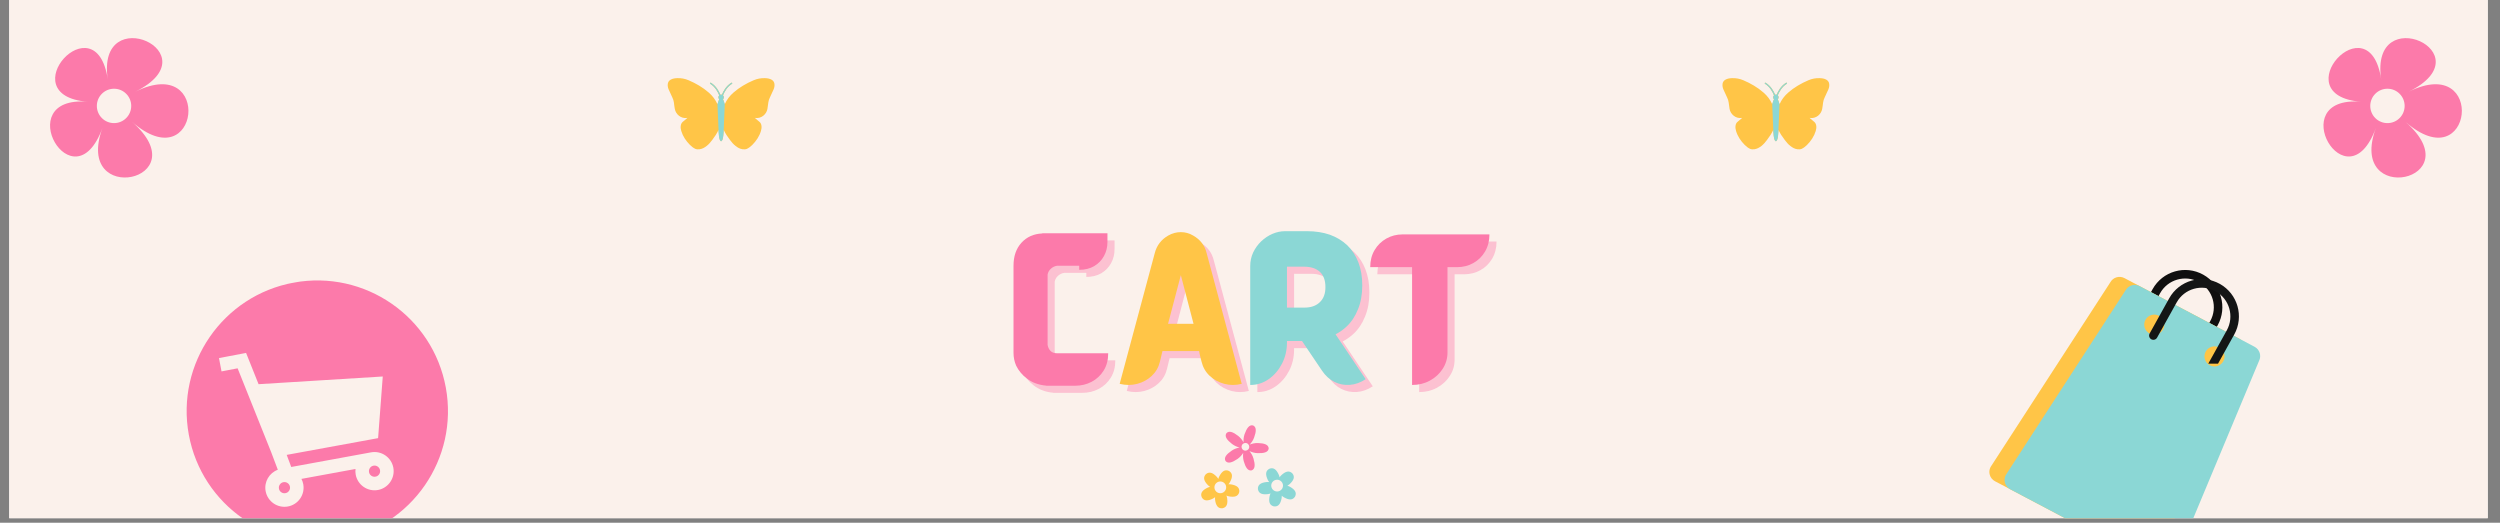 <svg version="1.0" preserveAspectRatio="xMidYMid meet" height="115" viewBox="0 0 412.5 86.25" zoomAndPan="magnify" width="550" xmlns:xlink="http://www.w3.org/1999/xlink" xmlns="http://www.w3.org/2000/svg"><rect x="0" y="0" width="412.5" height="86.25" fill="#808080" stroke="none"/><defs><g></g><clipPath id="118e7211f5"><path clip-rule="nonzero" d="M 1.531 0 L 410.473 0 L 410.473 85.508 L 1.531 85.508 Z M 1.531 0"></path></clipPath><clipPath id="6f4ec18c81"><path clip-rule="nonzero" d="M 202 70.035 L 210 70.035 L 210 78 L 202 78 Z M 202 70.035"></path></clipPath><clipPath id="c617429e60"><path clip-rule="nonzero" d="M 198.195 77.582 L 204.508 77.582 L 204.508 83.871 L 198.195 83.871 Z M 198.195 77.582"></path></clipPath><clipPath id="179e8f7b4f"><path clip-rule="nonzero" d="M 207.527 77.246 L 213.801 77.246 L 213.801 83.578 L 207.527 83.578 Z M 207.527 77.246"></path></clipPath><clipPath id="cbe35ea9a1"><path clip-rule="nonzero" d="M 110.117 12.871 L 127.965 12.871 L 127.965 24.766 L 110.117 24.766 Z M 110.117 12.871"></path></clipPath><clipPath id="facc4d9ae7"><path clip-rule="nonzero" d="M 284.156 12.871 L 302 12.871 L 302 24.766 L 284.156 24.766 Z M 284.156 12.871"></path></clipPath><clipPath id="f471cb94be"><path clip-rule="nonzero" d="M 46 79 L 48 79 L 48 82 L 46 82 Z M 46 79"></path></clipPath><clipPath id="7b3633ba54"><path clip-rule="nonzero" d="M 27.266 50.527 L 69.684 42.754 L 77.461 85.172 L 35.043 92.945 Z M 27.266 50.527"></path></clipPath><clipPath id="be8f243e52"><path clip-rule="nonzero" d="M 27.266 50.527 L 69.684 42.754 L 77.461 85.172 L 35.043 92.945 Z M 27.266 50.527"></path></clipPath><clipPath id="7ce86fcbe6"><path clip-rule="nonzero" d="M 60 76 L 63 76 L 63 79 L 60 79 Z M 60 76"></path></clipPath><clipPath id="6e15fc4180"><path clip-rule="nonzero" d="M 27.266 50.527 L 69.684 42.754 L 77.461 85.172 L 35.043 92.945 Z M 27.266 50.527"></path></clipPath><clipPath id="d48204097c"><path clip-rule="nonzero" d="M 27.266 50.527 L 69.684 42.754 L 77.461 85.172 L 35.043 92.945 Z M 27.266 50.527"></path></clipPath><clipPath id="e161e56571"><path clip-rule="nonzero" d="M 30 46 L 74 46 L 74 85.508 L 30 85.508 Z M 30 46"></path></clipPath><clipPath id="879d7852cf"><path clip-rule="nonzero" d="M 27.266 50.527 L 69.684 42.754 L 77.461 85.172 L 35.043 92.945 Z M 27.266 50.527"></path></clipPath><clipPath id="3c89cb2ebf"><path clip-rule="nonzero" d="M 27.266 50.527 L 69.684 42.754 L 77.461 85.172 L 35.043 92.945 Z M 27.266 50.527"></path></clipPath><clipPath id="36662cc63f"><path clip-rule="nonzero" d="M 352 42 L 367 42 L 367 58 L 352 58 Z M 352 42"></path></clipPath><clipPath id="59c980beeb"><path clip-rule="nonzero" d="M 350.062 36.062 L 380.312 52.023 L 357.762 94.77 L 327.512 78.809 Z M 350.062 36.062"></path></clipPath><clipPath id="026261f6d6"><path clip-rule="nonzero" d="M 350.062 36.062 L 380.312 52.023 L 357.762 94.77 L 327.512 78.809 Z M 350.062 36.062"></path></clipPath><clipPath id="17ba1fd4d5"><path clip-rule="nonzero" d="M 328 45 L 371 45 L 371 85.508 L 328 85.508 Z M 328 45"></path></clipPath><clipPath id="1735844e94"><path clip-rule="nonzero" d="M 350.062 36.062 L 380.312 52.023 L 357.762 94.77 L 327.512 78.809 Z M 350.062 36.062"></path></clipPath><clipPath id="2377f3307b"><path clip-rule="nonzero" d="M 350.062 36.062 L 380.312 52.023 L 357.762 94.77 L 327.512 78.809 Z M 350.062 36.062"></path></clipPath><clipPath id="13646cec41"><path clip-rule="nonzero" d="M 330 47 L 373 47 L 373 85.508 L 330 85.508 Z M 330 47"></path></clipPath><clipPath id="afbcfcf71e"><path clip-rule="nonzero" d="M 350.062 36.062 L 380.312 52.023 L 357.762 94.77 L 327.512 78.809 Z M 350.062 36.062"></path></clipPath><clipPath id="d550531a2f"><path clip-rule="nonzero" d="M 350.062 36.062 L 380.312 52.023 L 357.762 94.77 L 327.512 78.809 Z M 350.062 36.062"></path></clipPath><clipPath id="4847385b29"><path clip-rule="nonzero" d="M 353 51 L 358 51 L 358 56 L 353 56 Z M 353 51"></path></clipPath><clipPath id="e639feb094"><path clip-rule="nonzero" d="M 350.062 36.062 L 380.312 52.023 L 357.762 94.77 L 327.512 78.809 Z M 350.062 36.062"></path></clipPath><clipPath id="7c76b530e3"><path clip-rule="nonzero" d="M 350.062 36.062 L 380.312 52.023 L 357.762 94.77 L 327.512 78.809 Z M 350.062 36.062"></path></clipPath><clipPath id="950a828414"><path clip-rule="nonzero" d="M 363 57 L 368 57 L 368 61 L 363 61 Z M 363 57"></path></clipPath><clipPath id="2ec45a4a28"><path clip-rule="nonzero" d="M 350.062 36.062 L 380.312 52.023 L 357.762 94.77 L 327.512 78.809 Z M 350.062 36.062"></path></clipPath><clipPath id="b1cb8f8dc9"><path clip-rule="nonzero" d="M 350.062 36.062 L 380.312 52.023 L 357.762 94.77 L 327.512 78.809 Z M 350.062 36.062"></path></clipPath><clipPath id="acbb024778"><path clip-rule="nonzero" d="M 354 44 L 370 44 L 370 60 L 354 60 Z M 354 44"></path></clipPath><clipPath id="eba5c9bae7"><path clip-rule="nonzero" d="M 350.062 36.062 L 380.312 52.023 L 357.762 94.77 L 327.512 78.809 Z M 350.062 36.062"></path></clipPath><clipPath id="f9547acf7f"><path clip-rule="nonzero" d="M 350.062 36.062 L 380.312 52.023 L 357.762 94.77 L 327.512 78.809 Z M 350.062 36.062"></path></clipPath></defs><g clip-path="url(#118e7211f5)"><path fill-rule="nonzero" fill-opacity="1" d="M 1.531 0 L 410.473 0 L 410.473 85.508 L 1.531 85.508 Z M 1.531 0" fill="#ffffff"></path><path fill-rule="nonzero" fill-opacity="1" d="M 1.531 0 L 410.473 0 L 410.473 85.508 L 1.531 85.508 Z M 1.531 0" fill="#fbf1eb"></path></g><path fill-rule="nonzero" fill-opacity="1" d="M 21.785 20.098 C 32.914 29.863 12.102 34.203 16.906 21.113 C 12.102 34.203 1.539 15.75 14.426 16.785 C 1.539 15.75 15.828 0 17.781 13.09 C 15.828 0 35.223 8.719 22.328 15.133 C 35.215 8.727 32.914 29.863 21.785 20.098 Z M 21.785 20.098" fill="#fc7aaa"></path><path fill-rule="nonzero" fill-opacity="1" d="M 21.652 17.477 C 21.652 17.852 21.578 18.215 21.438 18.562 C 21.293 18.91 21.086 19.215 20.82 19.48 C 20.555 19.75 20.25 19.953 19.902 20.098 C 19.555 20.242 19.191 20.312 18.816 20.312 C 18.438 20.312 18.078 20.242 17.73 20.098 C 17.383 19.953 17.074 19.75 16.809 19.48 C 16.543 19.215 16.34 18.91 16.195 18.562 C 16.051 18.215 15.98 17.852 15.98 17.477 C 15.98 17.102 16.051 16.738 16.195 16.391 C 16.34 16.043 16.543 15.738 16.809 15.473 C 17.074 15.207 17.383 15 17.73 14.855 C 18.078 14.711 18.438 14.641 18.816 14.641 C 19.191 14.641 19.555 14.711 19.902 14.855 C 20.25 15 20.555 15.207 20.82 15.473 C 21.086 15.738 21.293 16.043 21.438 16.391 C 21.578 16.738 21.652 17.102 21.652 17.477 Z M 21.652 17.477" fill="#fbf1eb"></path><path fill-rule="nonzero" fill-opacity="1" d="M 396.898 20.098 C 408.027 29.863 387.215 34.203 392.02 21.113 C 387.215 34.203 376.652 15.75 389.539 16.785 C 376.652 15.75 390.941 0 392.895 13.09 C 390.941 0 410.336 8.719 397.441 15.133 C 410.328 8.727 408.027 29.863 396.898 20.098 Z M 396.898 20.098" fill="#fc7aaa"></path><path fill-rule="nonzero" fill-opacity="1" d="M 396.766 17.477 C 396.766 17.852 396.691 18.215 396.551 18.562 C 396.406 18.91 396.199 19.215 395.934 19.48 C 395.668 19.75 395.363 19.953 395.016 20.098 C 394.668 20.242 394.305 20.312 393.93 20.312 C 393.551 20.312 393.191 20.242 392.844 20.098 C 392.496 19.953 392.188 19.75 391.922 19.48 C 391.656 19.215 391.453 18.91 391.309 18.562 C 391.164 18.215 391.094 17.852 391.094 17.477 C 391.094 17.102 391.164 16.738 391.309 16.391 C 391.453 16.043 391.656 15.738 391.922 15.473 C 392.188 15.207 392.496 15 392.844 14.855 C 393.191 14.711 393.551 14.641 393.93 14.641 C 394.305 14.641 394.668 14.711 395.016 14.855 C 395.363 15 395.668 15.207 395.934 15.473 C 396.199 15.738 396.406 16.043 396.551 16.391 C 396.691 16.738 396.766 17.102 396.766 17.477 Z M 396.766 17.477" fill="#fbf1eb"></path><g fill-opacity="0.4" fill="#fc7aaa"><g transform="translate(167.386, 64.693)"><g><path d="M 1.453 -3.188 C 1.16 -3.852 1.016 -4.562 1.016 -5.312 L 1.016 -19.594 C 1.016 -19.613 1.016 -19.625 1.016 -19.625 C 1.016 -19.633 1.016 -19.648 1.016 -19.672 C 1.016 -21.242 1.453 -22.508 2.328 -23.469 C 3.203 -24.426 4.348 -24.938 5.766 -25 L 5.766 -25.031 L 16.516 -25.031 L 16.516 -23.594 C 16.516 -22.727 16.32 -21.953 15.938 -21.266 C 15.562 -20.578 15.023 -20.023 14.328 -19.609 C 13.629 -19.203 12.805 -19 11.859 -19 L 11.859 -19.672 L 8.203 -19.672 C 7.828 -19.617 7.488 -19.457 7.188 -19.188 C 6.895 -18.926 6.711 -18.602 6.641 -18.219 C 6.641 -18.125 6.641 -18.039 6.641 -17.969 L 6.641 -16.25 C 6.641 -16.176 6.641 -16.086 6.641 -15.984 L 6.641 -6.609 C 6.711 -6.203 6.875 -5.867 7.125 -5.609 C 7.383 -5.359 7.727 -5.234 8.156 -5.234 L 16.641 -5.234 C 16.641 -4.129 16.391 -3.176 15.891 -2.375 C 15.398 -1.582 14.742 -0.969 13.922 -0.531 C 13.098 -0.094 12.191 0.125 11.203 0.125 L 6.422 0.125 L 6.391 0.109 C 5.797 0.055 5.223 -0.066 4.672 -0.266 C 4.117 -0.473 3.625 -0.75 3.188 -1.094 C 2.812 -1.375 2.477 -1.691 2.188 -2.047 C 1.895 -2.398 1.648 -2.781 1.453 -3.188 Z M 1.453 -3.188"></path></g></g></g><g fill-opacity="1" fill="#fc7aaa"><g transform="translate(166.213, 63.52)"><g><path d="M 1.453 -3.188 C 1.16 -3.852 1.016 -4.562 1.016 -5.312 L 1.016 -19.594 C 1.016 -19.613 1.016 -19.625 1.016 -19.625 C 1.016 -19.633 1.016 -19.648 1.016 -19.672 C 1.016 -21.242 1.453 -22.508 2.328 -23.469 C 3.203 -24.426 4.348 -24.938 5.766 -25 L 5.766 -25.031 L 16.516 -25.031 L 16.516 -23.594 C 16.516 -22.727 16.32 -21.953 15.938 -21.266 C 15.562 -20.578 15.023 -20.023 14.328 -19.609 C 13.629 -19.203 12.805 -19 11.859 -19 L 11.859 -19.672 L 8.203 -19.672 C 7.828 -19.617 7.488 -19.457 7.188 -19.188 C 6.895 -18.926 6.711 -18.602 6.641 -18.219 C 6.641 -18.125 6.641 -18.039 6.641 -17.969 L 6.641 -16.25 C 6.641 -16.176 6.641 -16.086 6.641 -15.984 L 6.641 -6.609 C 6.711 -6.203 6.875 -5.867 7.125 -5.609 C 7.383 -5.359 7.727 -5.234 8.156 -5.234 L 16.641 -5.234 C 16.641 -4.129 16.391 -3.176 15.891 -2.375 C 15.398 -1.582 14.742 -0.969 13.922 -0.531 C 13.098 -0.094 12.191 0.125 11.203 0.125 L 6.422 0.125 L 6.391 0.109 C 5.797 0.055 5.223 -0.066 4.672 -0.266 C 4.117 -0.473 3.625 -0.75 3.188 -1.094 C 2.812 -1.375 2.477 -1.691 2.188 -2.047 C 1.895 -2.398 1.648 -2.781 1.453 -3.188 Z M 1.453 -3.188"></path></g></g></g><g fill-opacity="0.4" fill="#fc7aaa"><g transform="translate(185.73, 64.693)"><g><path d="M 14.547 -21.719 L 20.328 -0.188 C 19.336 0.062 18.379 0.062 17.453 -0.188 C 16.523 -0.438 15.723 -0.875 15.047 -1.5 C 14.379 -2.125 13.93 -2.898 13.703 -3.828 L 13.406 -5.016 L 13.297 -5.594 L 7.25 -5.594 L 7.109 -5.016 L 6.828 -3.828 C 6.598 -2.898 6.148 -2.125 5.484 -1.5 C 4.816 -0.875 4.02 -0.438 3.094 -0.188 C 2.164 0.062 1.195 0.062 0.188 -0.188 L 5.969 -21.719 C 6.289 -23.008 7.035 -23.988 8.203 -24.656 C 8.859 -25.031 9.551 -25.219 10.281 -25.219 C 11 -25.219 11.676 -25.031 12.312 -24.656 C 13.5 -23.988 14.242 -23.008 14.547 -21.719 Z M 12.375 -10.094 L 10.281 -18.125 L 8.172 -10.094 Z M 12.375 -10.094"></path></g></g></g><g fill-opacity="1" fill="#ffc547"><g transform="translate(184.557, 63.52)"><g><path d="M 14.547 -21.719 L 20.328 -0.188 C 19.336 0.062 18.379 0.062 17.453 -0.188 C 16.523 -0.438 15.723 -0.875 15.047 -1.5 C 14.379 -2.125 13.93 -2.898 13.703 -3.828 L 13.406 -5.016 L 13.297 -5.594 L 7.25 -5.594 L 7.109 -5.016 L 6.828 -3.828 C 6.598 -2.898 6.148 -2.125 5.484 -1.5 C 4.816 -0.875 4.02 -0.438 3.094 -0.188 C 2.164 0.062 1.195 0.062 0.188 -0.188 L 5.969 -21.719 C 6.289 -23.008 7.035 -23.988 8.203 -24.656 C 8.859 -25.031 9.551 -25.219 10.281 -25.219 C 11 -25.219 11.676 -25.031 12.312 -24.656 C 13.5 -23.988 14.242 -23.008 14.547 -21.719 Z M 12.375 -10.094 L 10.281 -18.125 L 8.172 -10.094 Z M 12.375 -10.094"></path></g></g></g><g fill-opacity="0.4" fill="#fc7aaa"><g transform="translate(206.352, 64.693)"><g><path d="M 15.188 -8.359 L 20.156 -0.953 C 19.301 -0.391 18.426 -0.078 17.531 -0.016 C 16.633 0.047 15.785 -0.117 14.984 -0.516 C 14.191 -0.91 13.516 -1.523 12.953 -2.359 L 9.656 -7.25 L 7.172 -7.25 L 7.172 -7.031 C 7.172 -5.738 6.895 -4.562 6.344 -3.5 C 5.789 -2.438 5.055 -1.586 4.141 -0.953 C 3.234 -0.316 2.223 0 1.109 0 L 1.109 -19.625 C 1.109 -20.414 1.27 -21.16 1.594 -21.859 C 1.926 -22.555 2.367 -23.172 2.922 -23.703 C 3.484 -24.234 4.102 -24.645 4.781 -24.938 C 5.469 -25.227 6.156 -25.375 6.844 -25.375 L 10.484 -25.375 C 11.867 -25.375 13.117 -25.18 14.234 -24.797 C 15.359 -24.391 16.32 -23.805 17.125 -23.047 C 17.914 -22.285 18.523 -21.348 18.953 -20.234 C 19.379 -19.129 19.594 -17.867 19.594 -16.453 L 19.594 -16.406 C 19.594 -14.906 19.352 -13.586 18.875 -12.453 C 18.414 -11.297 17.77 -10.336 16.938 -9.578 C 16.406 -9.086 15.82 -8.68 15.188 -8.359 Z M 7.172 -19.516 L 7.172 -12.766 L 10.062 -12.766 C 11.145 -12.766 11.992 -13.066 12.609 -13.672 C 13.211 -14.254 13.516 -15.062 13.516 -16.094 L 13.516 -16.172 C 13.516 -17.266 13.211 -18.094 12.609 -18.656 C 11.992 -19.227 11.129 -19.516 10.016 -19.516 Z M 7.172 -19.516"></path></g></g></g><g fill-opacity="1" fill="#8bd7d5"><g transform="translate(205.178, 63.52)"><g><path d="M 15.188 -8.359 L 20.156 -0.953 C 19.301 -0.391 18.426 -0.078 17.531 -0.016 C 16.633 0.047 15.785 -0.117 14.984 -0.516 C 14.191 -0.91 13.516 -1.523 12.953 -2.359 L 9.656 -7.25 L 7.172 -7.25 L 7.172 -7.031 C 7.172 -5.738 6.895 -4.562 6.344 -3.5 C 5.789 -2.438 5.055 -1.586 4.141 -0.953 C 3.234 -0.316 2.223 0 1.109 0 L 1.109 -19.625 C 1.109 -20.414 1.27 -21.16 1.594 -21.859 C 1.926 -22.555 2.367 -23.172 2.922 -23.703 C 3.484 -24.234 4.102 -24.645 4.781 -24.938 C 5.469 -25.227 6.156 -25.375 6.844 -25.375 L 10.484 -25.375 C 11.867 -25.375 13.117 -25.18 14.234 -24.797 C 15.359 -24.391 16.32 -23.805 17.125 -23.047 C 17.914 -22.285 18.523 -21.348 18.953 -20.234 C 19.379 -19.129 19.594 -17.867 19.594 -16.453 L 19.594 -16.406 C 19.594 -14.906 19.352 -13.586 18.875 -12.453 C 18.414 -11.297 17.77 -10.336 16.938 -9.578 C 16.406 -9.086 15.82 -8.68 15.188 -8.359 Z M 7.172 -19.516 L 7.172 -12.766 L 10.062 -12.766 C 11.145 -12.766 11.992 -13.066 12.609 -13.672 C 13.211 -14.254 13.516 -15.062 13.516 -16.094 L 13.516 -16.172 C 13.516 -17.266 13.211 -18.094 12.609 -18.656 C 11.992 -19.227 11.129 -19.516 10.016 -19.516 Z M 7.172 -19.516"></path></g></g></g><g fill-opacity="0.4" fill="#fc7aaa"><g transform="translate(227.368, 64.693)"><g><path d="M 5.234 -24.844 L 19.562 -24.844 C 19.562 -23.77 19.316 -22.82 18.828 -22 C 18.348 -21.188 17.703 -20.555 16.891 -20.109 C 16.086 -19.66 15.191 -19.438 14.203 -19.438 L 12.641 -19.438 L 12.641 -5.359 C 12.641 -4.367 12.375 -3.469 11.844 -2.656 C 11.32 -1.844 10.617 -1.195 9.734 -0.719 C 8.859 -0.238 7.879 0 6.797 0 L 6.797 -19.438 L -0.109 -19.438 C -0.109 -20.5 0.129 -21.438 0.609 -22.25 C 1.086 -23.062 1.734 -23.695 2.547 -24.156 C 3.359 -24.613 4.254 -24.844 5.234 -24.844 Z M 5.234 -24.844"></path></g></g></g><g fill-opacity="1" fill="#fc7aaa"><g transform="translate(226.195, 63.52)"><g><path d="M 5.234 -24.844 L 19.562 -24.844 C 19.562 -23.77 19.316 -22.82 18.828 -22 C 18.348 -21.188 17.703 -20.555 16.891 -20.109 C 16.086 -19.66 15.191 -19.438 14.203 -19.438 L 12.641 -19.438 L 12.641 -5.359 C 12.641 -4.367 12.375 -3.469 11.844 -2.656 C 11.32 -1.844 10.617 -1.195 9.734 -0.719 C 8.859 -0.238 7.879 0 6.797 0 L 6.797 -19.438 L -0.109 -19.438 C -0.109 -20.5 0.129 -21.438 0.609 -22.25 C 1.086 -23.062 1.734 -23.695 2.547 -24.156 C 3.359 -24.613 4.254 -24.844 5.234 -24.844 Z M 5.234 -24.844"></path></g></g></g><g clip-path="url(#6f4ec18c81)"><path fill-rule="nonzero" fill-opacity="1" d="M 207.496 74.77 C 208.535 74.801 209.262 74.637 209.336 73.992 C 209.301 73.348 208.59 73.133 207.547 73.102 C 207.055 73.086 206.57 73.203 206.191 73.359 C 206.477 73.062 206.766 72.656 206.93 72.191 C 207.285 71.211 207.352 70.473 206.762 70.199 C 206.137 70.035 205.715 70.645 205.359 71.625 C 205.195 72.09 205.156 72.586 205.188 72.996 C 204.992 72.633 204.695 72.234 204.305 71.93 C 203.484 71.293 202.797 71 202.359 71.477 C 202.008 72.02 202.461 72.609 203.281 73.25 C 203.672 73.551 204.129 73.742 204.531 73.84 C 204.125 73.91 203.652 74.07 203.246 74.348 C 202.387 74.934 201.895 75.492 202.211 76.059 C 202.621 76.562 203.324 76.312 204.184 75.73 C 204.59 75.453 204.914 75.074 205.133 74.723 C 205.074 75.133 205.082 75.629 205.219 76.102 C 205.508 77.102 205.891 77.742 206.523 77.613 C 207.129 77.383 207.109 76.637 206.82 75.637 C 206.684 75.164 206.422 74.738 206.156 74.426 C 206.527 74.605 207.004 74.754 207.496 74.77" fill="#fc7aaa"></path></g><path fill-rule="nonzero" fill-opacity="1" d="M 206.09 73.941 C 205.969 74.27 205.605 74.441 205.277 74.32 C 204.945 74.203 204.773 73.84 204.895 73.508 C 205.012 73.176 205.375 73.008 205.707 73.125 C 206.039 73.246 206.207 73.609 206.09 73.941" fill="#fbf1eb"></path><g clip-path="url(#c617429e60)"><path fill-rule="nonzero" fill-opacity="1" d="M 204.48 81.184 C 204.57 80.41 204.012 80.082 203.148 79.93 C 202.992 79.902 202.836 79.898 202.684 79.91 C 202.789 79.797 202.879 79.672 202.953 79.531 C 203.367 78.758 203.449 78.117 202.789 77.711 C 202.082 77.387 201.598 77.816 201.184 78.59 C 201.109 78.727 201.059 78.875 201.02 79.023 C 200.945 78.891 200.855 78.762 200.746 78.652 C 200.137 78.02 199.551 77.742 198.961 78.246 C 198.438 78.816 198.691 79.41 199.301 80.043 C 199.41 80.156 199.535 80.25 199.664 80.332 C 199.516 80.363 199.367 80.41 199.227 80.477 C 198.438 80.863 197.992 81.332 198.289 82.051 C 198.672 82.727 199.316 82.664 200.105 82.281 C 200.242 82.215 200.375 82.125 200.488 82.027 C 200.473 82.18 200.473 82.336 200.492 82.488 C 200.613 83.359 200.926 83.926 201.699 83.867 C 202.461 83.711 202.602 83.078 202.48 82.211 C 202.457 82.055 202.414 81.906 202.355 81.766 C 202.496 81.828 202.645 81.879 202.797 81.906 C 203.66 82.059 204.297 81.938 204.48 81.184" fill="#ffc547"></path></g><path fill-rule="nonzero" fill-opacity="1" d="M 202.035 81.098 C 201.656 81.477 201.043 81.477 200.664 81.098 C 200.285 80.719 200.285 80.105 200.664 79.727 C 201.043 79.348 201.656 79.348 202.035 79.727 C 202.414 80.105 202.414 80.719 202.035 81.098" fill="#fbf1eb"></path><g clip-path="url(#179e8f7b4f)"><path fill-rule="nonzero" fill-opacity="1" d="M 213.234 78.102 C 212.676 77.562 212.074 77.809 211.43 78.402 C 211.312 78.508 211.215 78.629 211.133 78.758 C 211.105 78.605 211.062 78.457 210.996 78.316 C 210.629 77.52 210.172 77.062 209.445 77.344 C 208.762 77.711 208.809 78.355 209.172 79.152 C 209.238 79.293 209.324 79.426 209.422 79.543 C 209.27 79.523 209.113 79.52 208.957 79.539 C 208.086 79.641 207.512 79.938 207.555 80.711 C 207.691 81.477 208.32 81.633 209.191 81.531 C 209.344 81.512 209.496 81.473 209.641 81.418 C 209.574 81.555 209.52 81.703 209.488 81.855 C 209.316 82.715 209.422 83.355 210.172 83.551 C 210.941 83.66 211.285 83.109 211.457 82.25 C 211.488 82.094 211.496 81.941 211.488 81.785 C 211.598 81.895 211.723 81.988 211.859 82.062 C 212.621 82.492 213.262 82.594 213.684 81.938 C 214.023 81.242 213.605 80.746 212.84 80.316 C 212.703 80.238 212.559 80.184 212.41 80.145 C 212.547 80.07 212.676 79.984 212.789 79.879 C 213.434 79.281 213.727 78.703 213.234 78.102" fill="#8bd7d5"></path></g><path fill-rule="nonzero" fill-opacity="1" d="M 211.688 79.996 C 211.758 80.527 211.387 81.016 210.855 81.086 C 210.324 81.16 209.836 80.785 209.762 80.258 C 209.691 79.727 210.062 79.234 210.594 79.164 C 211.125 79.094 211.613 79.465 211.688 79.996" fill="#fbf1eb"></path><g clip-path="url(#cbe35ea9a1)"><path fill-rule="nonzero" fill-opacity="1" d="M 127.781 13.824 C 127.734 13.52 127.57 13.297 127.305 13.145 C 126.969 12.957 126.613 12.91 126.23 12.895 C 125.574 12.867 124.945 12.988 124.352 13.242 C 123.141 13.758 122.008 14.41 121.016 15.281 C 120.402 15.816 119.914 16.449 119.586 17.199 C 119.449 16.734 119.34 16.477 119.293 16.375 C 119.324 16.344 119.352 16.309 119.375 16.27 C 119.379 16.258 119.387 16.246 119.391 16.234 C 119.391 16.23 119.395 16.23 119.395 16.23 C 119.398 16.219 119.402 16.207 119.406 16.195 C 119.406 16.191 119.41 16.191 119.41 16.188 C 119.414 16.176 119.414 16.164 119.418 16.152 C 119.418 16.152 119.418 16.148 119.422 16.145 C 119.422 16.133 119.426 16.121 119.426 16.109 C 119.426 16.105 119.426 16.105 119.426 16.102 C 119.43 16.086 119.43 16.07 119.43 16.055 C 119.43 16.039 119.43 16.023 119.426 16.008 C 119.426 16.004 119.426 16.004 119.426 16 C 119.426 15.988 119.422 15.977 119.422 15.961 C 119.422 15.961 119.418 15.961 119.418 15.961 C 119.402 15.871 119.355 15.793 119.293 15.734 C 119.5 15.215 119.957 14.328 120.777 13.828 C 120.824 13.801 120.84 13.738 120.812 13.688 C 120.781 13.641 120.719 13.625 120.672 13.656 C 119.805 14.18 119.332 15.078 119.113 15.629 C 119.094 15.621 119.074 15.617 119.055 15.613 C 119.051 15.613 119.047 15.613 119.043 15.613 C 119.035 15.613 119.027 15.609 119.023 15.609 C 119.012 15.609 118.996 15.609 118.984 15.609 C 118.941 15.609 118.898 15.617 118.855 15.629 C 118.637 15.078 118.164 14.18 117.297 13.656 C 117.25 13.625 117.188 13.641 117.156 13.688 C 117.129 13.738 117.141 13.801 117.191 13.828 C 118.012 14.328 118.469 15.215 118.676 15.734 C 118.59 15.816 118.539 15.93 118.539 16.055 C 118.539 16.18 118.59 16.293 118.672 16.375 C 118.625 16.477 118.52 16.734 118.383 17.199 C 118.051 16.449 117.566 15.816 116.953 15.281 C 115.957 14.41 114.828 13.758 113.617 13.242 C 113.02 12.988 112.395 12.867 111.738 12.895 C 111.355 12.91 110.996 12.957 110.66 13.145 C 110.398 13.297 110.234 13.52 110.188 13.824 C 110.141 14.145 110.199 14.457 110.324 14.75 C 110.512 15.199 110.723 15.637 110.934 16.078 C 111.059 16.336 111.152 16.605 111.191 16.891 C 111.238 17.254 111.273 17.617 111.344 17.98 C 111.508 18.859 112.348 19.609 113.371 19.461 C 113.395 19.461 113.418 19.461 113.418 19.461 C 113.16 19.68 112.895 19.895 112.637 20.121 C 112.461 20.277 112.367 20.484 112.328 20.715 C 112.277 21.023 112.32 21.324 112.41 21.617 C 112.684 22.512 113.195 23.262 113.848 23.918 C 114.105 24.176 114.391 24.398 114.723 24.559 C 114.922 24.652 115.23 24.66 115.449 24.625 C 115.918 24.551 116.223 24.367 116.594 24.086 C 116.957 23.809 117.242 23.457 117.516 23.098 C 117.914 22.57 118.293 22.031 118.559 21.426 C 118.559 21.426 118.59 23.301 118.984 23.301 C 119.379 23.301 119.41 21.426 119.41 21.426 C 119.676 22.031 120.055 22.57 120.453 23.098 C 120.727 23.457 121.008 23.809 121.375 24.086 C 121.746 24.367 122.051 24.551 122.52 24.625 C 122.734 24.66 123.047 24.652 123.246 24.559 C 123.578 24.398 123.863 24.176 124.121 23.918 C 124.773 23.262 125.285 22.512 125.555 21.617 C 125.645 21.324 125.688 21.023 125.637 20.715 C 125.602 20.484 125.508 20.277 125.332 20.121 C 125.074 19.895 124.809 19.68 124.551 19.461 C 124.551 19.461 124.574 19.461 124.598 19.461 C 125.621 19.609 126.457 18.859 126.625 17.98 C 126.691 17.617 126.727 17.254 126.777 16.891 C 126.816 16.605 126.91 16.336 127.035 16.078 C 127.246 15.637 127.457 15.199 127.645 14.75 C 127.77 14.457 127.828 14.145 127.781 13.824 Z M 127.781 13.824" fill="#ffc547"></path></g><path fill-rule="nonzero" fill-opacity="1" d="M 120.812 13.688 C 120.781 13.641 120.719 13.625 120.672 13.656 C 119.805 14.18 119.332 15.078 119.113 15.629 C 119.07 15.617 119.027 15.609 118.984 15.609 C 118.941 15.609 118.898 15.617 118.855 15.629 C 118.637 15.078 118.164 14.18 117.297 13.656 C 117.25 13.625 117.188 13.641 117.156 13.688 C 117.125 13.738 117.141 13.801 117.191 13.828 C 118.012 14.328 118.469 15.215 118.676 15.734 C 118.59 15.816 118.539 15.93 118.539 16.055 C 118.539 16.18 118.59 16.293 118.672 16.375 C 118.625 16.477 118.52 16.734 118.383 17.199 L 118.559 21.426 C 118.559 21.426 118.59 23.301 118.984 23.301 C 119.379 23.301 119.41 21.426 119.41 21.426 L 119.586 17.199 C 119.449 16.734 119.34 16.477 119.293 16.375 C 119.379 16.293 119.43 16.18 119.43 16.055 C 119.43 15.93 119.375 15.816 119.293 15.734 C 119.5 15.215 119.957 14.328 120.777 13.828 C 120.824 13.801 120.84 13.738 120.812 13.688 Z M 120.812 13.688" fill="#8bd7d5"></path><g clip-path="url(#facc4d9ae7)"><path fill-rule="nonzero" fill-opacity="1" d="M 301.816 13.824 C 301.773 13.52 301.605 13.297 301.344 13.145 C 301.008 12.957 300.648 12.91 300.266 12.895 C 299.609 12.867 298.984 12.988 298.387 13.242 C 297.176 13.758 296.047 14.41 295.051 15.281 C 294.438 15.816 293.953 16.449 293.625 17.199 C 293.484 16.734 293.379 16.477 293.332 16.375 C 293.363 16.344 293.391 16.309 293.41 16.27 C 293.418 16.258 293.422 16.246 293.43 16.234 C 293.43 16.23 293.43 16.23 293.43 16.23 C 293.434 16.219 293.438 16.207 293.445 16.195 C 293.445 16.191 293.445 16.191 293.445 16.188 C 293.449 16.176 293.453 16.164 293.453 16.152 C 293.457 16.152 293.457 16.148 293.457 16.145 C 293.461 16.133 293.461 16.121 293.461 16.109 C 293.461 16.105 293.465 16.105 293.465 16.102 C 293.465 16.086 293.465 16.07 293.465 16.055 C 293.465 16.039 293.465 16.023 293.465 16.008 C 293.465 16.004 293.465 16.004 293.461 16 C 293.461 15.988 293.461 15.977 293.457 15.961 C 293.438 15.871 293.391 15.793 293.328 15.734 C 293.539 15.215 293.992 14.328 294.812 13.828 C 294.863 13.801 294.879 13.738 294.848 13.688 C 294.82 13.641 294.754 13.625 294.707 13.656 C 293.844 14.18 293.367 15.078 293.148 15.629 C 293.129 15.621 293.109 15.617 293.094 15.613 C 293.086 15.613 293.082 15.613 293.078 15.613 C 293.07 15.613 293.066 15.609 293.059 15.609 C 293.047 15.609 293.035 15.609 293.02 15.609 C 292.977 15.609 292.934 15.617 292.895 15.629 C 292.672 15.078 292.199 14.18 291.332 13.656 C 291.285 13.625 291.223 13.641 291.191 13.688 C 291.164 13.738 291.18 13.801 291.227 13.828 C 292.051 14.328 292.504 15.215 292.711 15.734 C 292.629 15.816 292.574 15.93 292.574 16.055 C 292.574 16.18 292.625 16.293 292.711 16.375 C 292.664 16.477 292.559 16.734 292.418 17.199 C 292.09 16.449 291.605 15.816 290.992 15.281 C 289.996 14.41 288.863 13.758 287.652 13.242 C 287.059 12.988 286.43 12.867 285.773 12.895 C 285.391 12.91 285.035 12.957 284.699 13.145 C 284.434 13.297 284.27 13.52 284.223 13.824 C 284.176 14.145 284.238 14.457 284.359 14.75 C 284.547 15.199 284.758 15.637 284.969 16.078 C 285.094 16.336 285.188 16.605 285.227 16.891 C 285.277 17.254 285.312 17.617 285.379 17.98 C 285.547 18.859 286.387 19.609 287.406 19.461 C 287.43 19.461 287.453 19.461 287.453 19.461 C 287.199 19.68 286.93 19.895 286.672 20.121 C 286.496 20.277 286.402 20.484 286.367 20.715 C 286.316 21.023 286.359 21.324 286.449 21.617 C 286.719 22.512 287.23 23.262 287.883 23.918 C 288.141 24.176 288.426 24.398 288.758 24.559 C 288.957 24.652 289.27 24.66 289.484 24.625 C 289.953 24.551 290.258 24.367 290.633 24.086 C 290.996 23.809 291.277 23.457 291.551 23.098 C 291.949 22.57 292.328 22.031 292.594 21.426 C 292.594 21.426 292.625 23.301 293.02 23.301 C 293.414 23.301 293.445 21.426 293.445 21.426 C 293.711 22.031 294.09 22.57 294.488 23.098 C 294.762 23.457 295.047 23.809 295.41 24.086 C 295.785 24.367 296.086 24.551 296.555 24.625 C 296.773 24.66 297.082 24.652 297.281 24.559 C 297.613 24.398 297.898 24.176 298.156 23.918 C 298.809 23.262 299.32 22.512 299.594 21.617 C 299.684 21.324 299.727 21.023 299.676 20.715 C 299.637 20.484 299.543 20.277 299.367 20.121 C 299.109 19.895 298.844 19.68 298.586 19.461 C 298.586 19.461 298.609 19.461 298.633 19.461 C 299.656 19.609 300.496 18.859 300.66 17.98 C 300.73 17.617 300.766 17.254 300.816 16.891 C 300.855 16.605 300.945 16.336 301.07 16.078 C 301.281 15.637 301.492 15.199 301.684 14.75 C 301.805 14.457 301.863 14.145 301.816 13.824 Z M 301.816 13.824" fill="#ffc547"></path></g><path fill-rule="nonzero" fill-opacity="1" d="M 294.848 13.688 C 294.82 13.641 294.754 13.625 294.707 13.656 C 293.84 14.18 293.367 15.078 293.148 15.629 C 293.105 15.617 293.066 15.609 293.02 15.609 C 292.977 15.609 292.934 15.617 292.895 15.629 C 292.672 15.078 292.199 14.18 291.332 13.656 C 291.285 13.625 291.223 13.641 291.191 13.688 C 291.164 13.738 291.18 13.801 291.227 13.828 C 292.051 14.328 292.504 15.215 292.711 15.734 C 292.629 15.816 292.574 15.93 292.574 16.055 C 292.574 16.18 292.625 16.293 292.711 16.375 C 292.664 16.477 292.559 16.734 292.418 17.199 L 292.594 21.426 C 292.594 21.426 292.625 23.301 293.02 23.301 C 293.414 23.301 293.445 21.426 293.445 21.426 L 293.625 17.199 C 293.484 16.734 293.379 16.477 293.332 16.375 C 293.414 16.293 293.465 16.18 293.465 16.055 C 293.465 15.93 293.414 15.816 293.328 15.734 C 293.535 15.215 293.992 14.328 294.812 13.828 C 294.863 13.801 294.879 13.738 294.848 13.688 Z M 294.848 13.688" fill="#8bd7d5"></path><g clip-path="url(#f471cb94be)"><g clip-path="url(#7b3633ba54)"><g clip-path="url(#be8f243e52)"><path fill-rule="nonzero" fill-opacity="1" d="M 47.84 80.301 C 47.883 80.551 47.836 80.781 47.691 80.988 C 47.547 81.199 47.348 81.324 47.098 81.371 C 46.848 81.418 46.621 81.367 46.41 81.223 C 46.199 81.078 46.074 80.883 46.027 80.633 C 45.98 80.383 46.031 80.152 46.176 79.941 C 46.32 79.734 46.516 79.605 46.766 79.559 C 47.016 79.516 47.246 79.562 47.457 79.707 C 47.664 79.852 47.793 80.051 47.84 80.301 Z M 47.84 80.301" fill="#fc7aaa"></path></g></g></g><g clip-path="url(#7ce86fcbe6)"><g clip-path="url(#6e15fc4180)"><g clip-path="url(#d48204097c)"><path fill-rule="nonzero" fill-opacity="1" d="M 62.703 77.574 C 62.746 77.824 62.699 78.055 62.555 78.266 C 62.41 78.473 62.211 78.602 61.961 78.648 C 61.711 78.691 61.484 78.645 61.273 78.5 C 61.062 78.355 60.938 78.156 60.891 77.906 C 60.844 77.656 60.895 77.43 61.039 77.219 C 61.184 77.008 61.379 76.883 61.629 76.836 C 61.879 76.789 62.109 76.84 62.32 76.984 C 62.527 77.129 62.656 77.324 62.703 77.574 Z M 62.703 77.574" fill="#fc7aaa"></path></g></g></g><g clip-path="url(#e161e56571)"><g clip-path="url(#879d7852cf)"><g clip-path="url(#3c89cb2ebf)"><path fill-rule="nonzero" fill-opacity="1" d="M 48.469 46.629 C 36.762 48.777 29.008 60.008 31.152 71.719 C 33.301 83.43 44.531 91.184 56.242 89.035 C 67.953 86.891 75.707 75.656 73.559 63.945 C 71.414 52.238 60.18 44.484 48.469 46.629 Z M 48.055 77.051 L 61.227 74.637 C 62.938 74.324 64.586 75.461 64.902 77.172 C 65.215 78.883 64.078 80.531 62.367 80.848 C 60.652 81.16 59.004 80.023 58.691 78.312 C 58.633 77.996 58.625 77.684 58.66 77.379 L 49.738 79.016 C 49.879 79.285 49.98 79.582 50.039 79.898 C 50.352 81.609 49.215 83.258 47.504 83.57 C 45.789 83.887 44.141 82.746 43.828 81.035 C 43.547 79.504 44.426 78.031 45.84 77.508 L 44.742 74.602 L 44.73 74.574 L 39.207 60.773 L 36.551 61.281 L 36.133 59.082 L 40.602 58.234 L 42.664 63.391 L 63.156 62.121 L 62.387 72.293 L 47.305 75.055 Z M 48.055 77.051" fill="#fc7aaa"></path></g></g></g><g clip-path="url(#36662cc63f)"><g clip-path="url(#59c980beeb)"><g clip-path="url(#026261f6d6)"><path stroke-miterlimit="10" stroke-opacity="1" stroke-width="68.363" stroke="#100f0f" d="M 2306.096 2673.602 L 2306.172 2995.657 C 2306.164 3141.543 2187.89 3259.918 2042.004 3259.91 C 1896.118 3259.902 1777.996 3141.55 1778.004 2995.664 L 1777.928 2673.609" stroke-linejoin="round" fill="none" transform="matrix(0.018, 0.01, 0.01, -0.018, 293.834, 84.193)" stroke-linecap="round"></path></g></g></g><g clip-path="url(#17ba1fd4d5)"><g clip-path="url(#1735844e94)"><g clip-path="url(#2377f3307b)"><path fill-rule="nonzero" fill-opacity="1" d="M 356.23 91.723 C 355.789 92.566 354.734 92.891 353.887 92.445 L 329.168 79.402 C 328.324 78.957 327.996 77.902 328.441 77.062 L 348.184 46.609 C 348.629 45.766 349.684 45.441 350.527 45.883 L 369.496 55.895 C 370.344 56.34 370.668 57.395 370.223 58.238 L 356.23 91.723" fill="#ffc547"></path></g></g></g><g clip-path="url(#13646cec41)"><g clip-path="url(#afbcfcf71e)"><g clip-path="url(#d550531a2f)"><path fill-rule="nonzero" fill-opacity="1" d="M 358.742 93.047 C 358.297 93.891 357.242 94.215 356.398 93.77 L 331.676 80.727 C 330.832 80.281 330.508 79.227 330.949 78.387 L 350.695 47.934 C 351.141 47.09 352.191 46.762 353.035 47.211 L 372.008 57.219 C 372.852 57.664 373.176 58.719 372.734 59.562 L 358.742 93.047" fill="#8bd7d5"></path></g></g></g><g clip-path="url(#4847385b29)"><g clip-path="url(#e639feb094)"><g clip-path="url(#7c76b530e3)"><path fill-rule="nonzero" fill-opacity="1" d="M 356.926 54.336 C 356.496 55.148 355.496 55.457 354.684 55.031 C 353.875 54.602 353.562 53.602 353.992 52.789 C 354.418 51.98 355.422 51.672 356.23 52.098 C 357.043 52.523 357.352 53.527 356.926 54.336" fill="#ffc547"></path></g></g></g><g clip-path="url(#950a828414)"><g clip-path="url(#2ec45a4a28)"><g clip-path="url(#b1cb8f8dc9)"><path fill-rule="nonzero" fill-opacity="1" d="M 366.863 59.578 C 366.434 60.391 365.43 60.699 364.621 60.273 C 363.812 59.844 363.504 58.844 363.93 58.031 C 364.355 57.223 365.359 56.914 366.168 57.34 C 366.977 57.766 367.289 58.77 366.863 59.578" fill="#ffc547"></path></g></g></g><g clip-path="url(#acbb024778)"><g clip-path="url(#eba5c9bae7)"><g clip-path="url(#f9547acf7f)"><path stroke-miterlimit="10" stroke-opacity="1" stroke-width="68.363" stroke="#141515" d="M 2457.922 2673.572 L 2457.998 2995.628 C 2457.99 3141.514 2339.716 3259.888 2193.83 3259.88 C 2047.944 3259.872 1929.822 3141.52 1929.83 2995.634 L 1929.754 2673.579" stroke-linejoin="round" fill="none" transform="matrix(0.018, 0.01, 0.01, -0.018, 293.834, 84.193)" stroke-linecap="round"></path></g></g></g></svg>